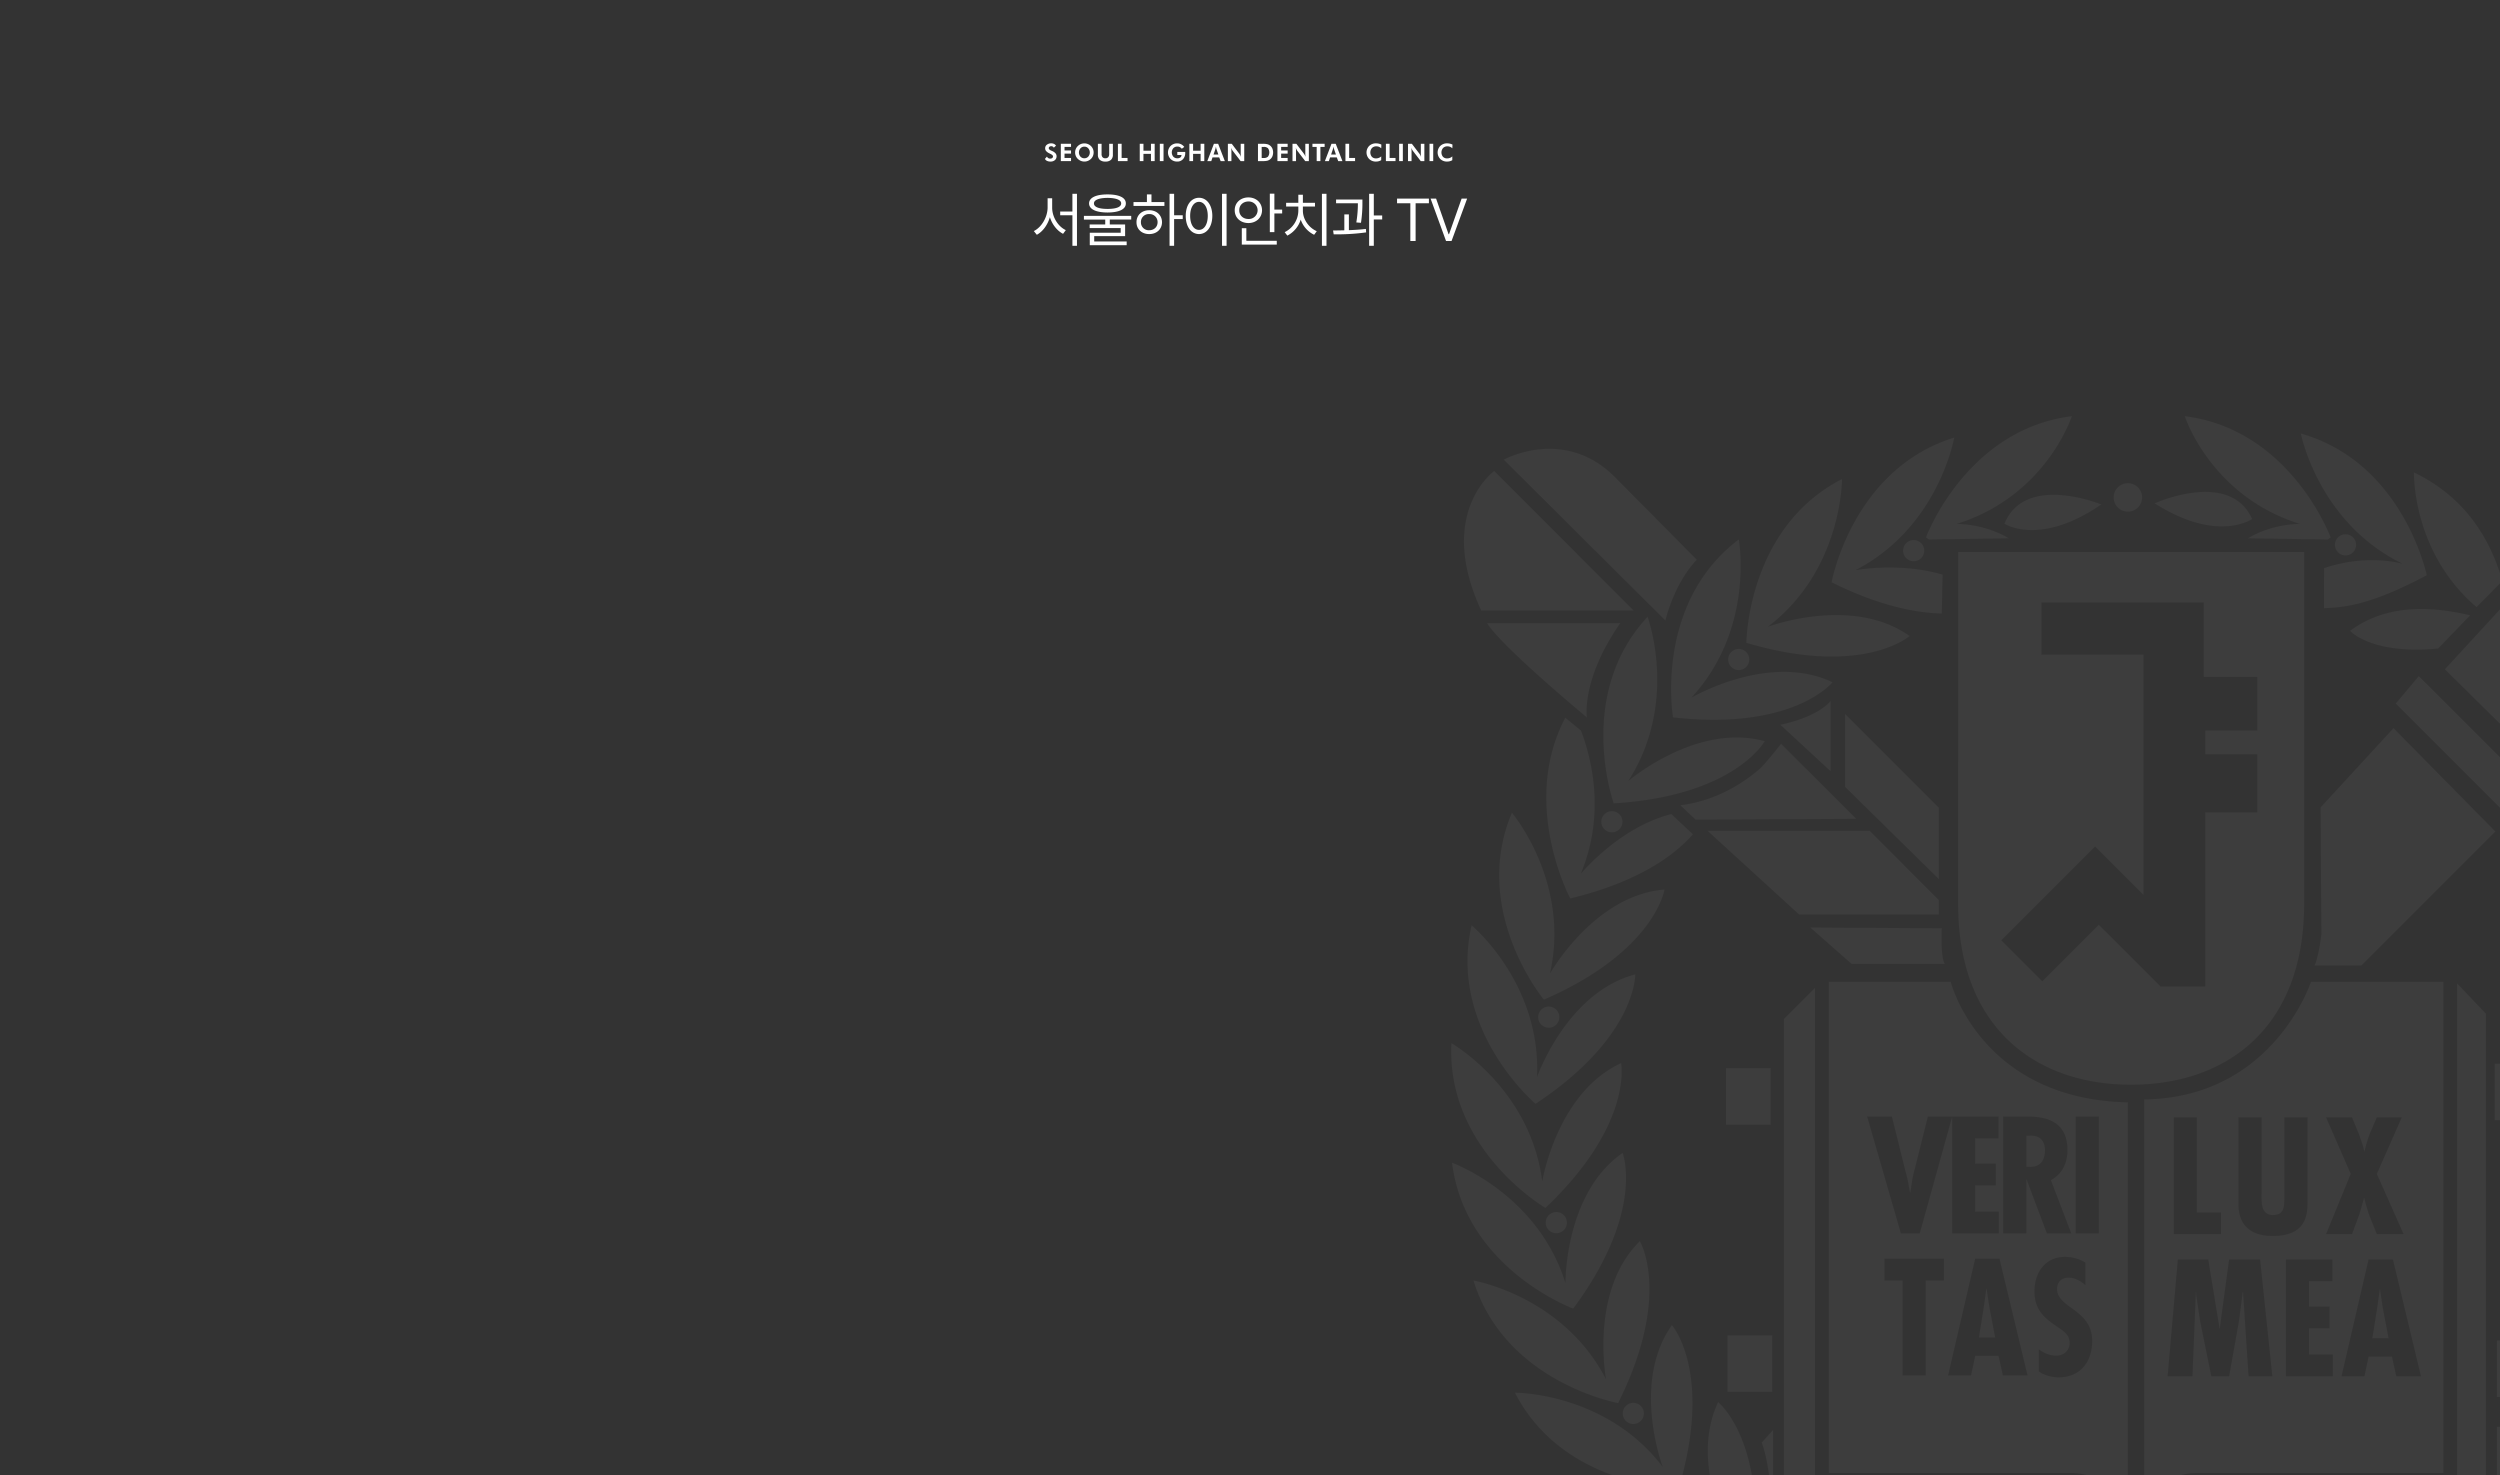 <svg xmlns="http://www.w3.org/2000/svg" xmlns:xlink="http://www.w3.org/1999/xlink" width="1920" height="1133" viewBox="0 0 1920 1133">
  <rect x="0" y="0" width="1920" height="1133" fill="#808080" stroke="none"/>
  <defs>
    <clipPath id="clip-path">
      <rect id="사각형_1146" data-name="사각형 1146" width="1920" height="1133" transform="translate(0 8649)" fill="#fff" stroke="#707070" stroke-width="1"/>
    </clipPath>
  </defs>
  <g id="마스크_그룹_14" data-name="마스크 그룹 14" transform="translate(0 -8649)" clip-path="url(#clip-path)">
    <path id="패스_1223" data-name="패스 1223" d="M0,0H1920V1133H0V0Z" transform="translate(0 8649)" fill="#333"/>
    <g id="그룹_1629" data-name="그룹 1629" transform="translate(-3464.049 5193.624)" opacity="0.05">
      <g id="그룹_1628" data-name="그룹 1628" transform="translate(4578.549 3721.497)">
        <path id="패스_1250" data-name="패스 1250" d="M5193.688,3853.961c-17.156-38.289-74.883-12.008-74.883-12.008,48.555,30.883,74.883,12.008,74.883,12.008m-95.461-5.625a10.934,10.934,0,1,0-10.906-10.922,10.967,10.967,0,0,0,10.906,10.922m132.148,9.414s-20.914-.461-40,11.063l61.469.891c1.063-.812,1.063-.812,2.156-1.6,0,0-30.625-82.937-112.047-93.109,0,0,19.641,61.313,88.422,82.758m43.164,16.07a8.133,8.133,0,1,0-8.156,8.133,8.121,8.121,0,0,0,8.156-8.133m-328.2-4.117,61.461-.891c-19.125-11.523-40.016-11.062-40.016-11.062,68.836-21.445,88.469-82.758,88.469-82.758-81.445,10.172-112.078,93.109-112.078,93.109,1.094.789,1.133.789,2.164,1.6m-19.727,8.578a8.137,8.137,0,1,0,8.133-8.141,8.152,8.152,0,0,0-8.133,8.141m5.055,65.555c-44.3-31.477-108.9-7.1-108.9-7.1,57.383-43.641,56.961-113.469,56.961-113.469-73.039,37.438-73.477,125.82-73.477,125.82,89.383,26.461,125.414-5.25,125.414-5.25m24.664-17.266.648-29.891c-33.258-9.773-66.9-3.43-66.9-3.43,64.039-33.023,75.8-101.8,75.8-101.8-78.391,24.141-94.187,111.125-94.187,111.125,36.172,18.016,64.344,23.523,84.641,24m353.891-38.219s-26.664-8.125-60.3,3.352l-.078,30.727c20.469-.422,41.328-5.336,78.969-25.273,0,0-17.8-86.5-96.75-108.859,0,0,13.359,68.523,78.156,100.055m-305.75-30.742s27,17.82,74.4-14.844c0,0-58.7-24.125-74.4,14.844m410.8,414.664h-34.328v43.438h34.328Zm-92.578-297.7-17.727,21.133,96.023,96.016,19.422-19.469Zm186.828-2.914-88-87.992-78.852,85.727,84.594,83.477Zm-717.258-9.789a8.129,8.129,0,1,0,8.125-8.125,8.147,8.147,0,0,0-8.125,8.125m651.4,92.719c15.125,4.328,33.719,7.531,56.453,8.469,0,0,10.313-30.781,5.844-68.086l-29.687,28.422a134.153,134.153,0,0,0,12.289,22.641A153.253,153.253,0,0,0,5466.25,4032ZM5416,4484.844h-34.312v43.43H5416Zm-49.969-563.172,19.906-20.156c-8.43-28.5-25.586-62.891-67.992-83.367,0,0-1.742,60.984,48.086,103.523m178.633,304.164a8.137,8.137,0,1,0,8.133-8.148,8.145,8.145,0,0,0-8.133,8.148m-107.016-403.625c25.648,12.766,46.359-.641,46.359-.641,28.586-14.008,49.273,5.453,49.273,5.453,19.93,15.578,16.68,36.1,16.68,36.1,0,15.719-4.523,16.8-4.523,16.8-9.516,6.539-7.156-4.539-7.156-4.539.273-.125,2.18-7.711,2.18-7.711,3.727-35.516-28.1-40.656-28.1-40.656-33.758-5.883-42.25,25.375-42.25,25.375a60.344,60.344,0,0,0-1.344,22.914l-42.2-42.219,1.984,35.719,94.266,94.289h33.758l-34.234-34.234a143.2,143.2,0,0,0,33.914,6.266c48.156-2.977,53.2-48.977,53.2-48.977,12.711-48.133-32.922-86.961-32.922-86.961-30.414-26.164-76.43-28.281-76.43-28.281-65.43-7.594-88.687-49.414-88.687-49.414-7.648,19.023-5.664,47.188-5.664,47.188,4.359,43.375,31.891,53.523,31.891,53.523m118.609,390.266s54.852-69.258,21.172-144.164c0,0-43.883,54.273-26.406,124.242,0,0-35.2-59.367-89.445-62.5,0,0,8.344,47.273,94.68,82.422m-55.7-127.094a8.168,8.168,0,1,0-8.148-8.187,8.18,8.18,0,0,0,8.148,8.188m-164.023-131.914,24.641-25.531c-20.953-4.859-60.461-11.836-92.328,11.93,0,0,16.391,18.555,67.688,13.6m197.617,181.8s42.063-77.766-4.078-145.633c0,0-33.8,61.055-4.422,126.922,0,0-44.977-52.414-98.969-46.031,0,0,16.414,45.117,107.469,64.742M5246.25,4729.2a8.168,8.168,0,1,0,8.148-8.164,8.184,8.184,0,0,0-8.148,8.164m40.875-7.812s46.125-39.617,46.539-89.078l-16.469.672c-14.906,13.086-36.7,40.8-48.844,96.992,0,0,77.836,42,145.672-4.141,0,0-61.109-33.836-126.9-4.445m-76,25.414s59.406-35.242,62.484-89.492c0,0-47.3,8.32-82.422,94.688,0,0,69.258,54.844,144.141,21.2,0,0-54.25-43.922-124.2-26.4m-79.742,16.945c61.711-28.562,75.43-76.57,75.43-76.57-47.992,3.406-89.125,75.422-89.125,75.422,53.719,54.852,123.414,47.984,123.414,47.984-32-42.234-109.719-46.836-109.719-46.836m-34.266-25.172v20.336c-9.383-14.781-46.023-68.328-87.375-70.961,0,0,14.078,47.852,75.977,75.953,0,0-77.664,5.133-109.375,47.711,0,0,67.711,6.07,120.773-46.617v33.063h20.57v-59.484Zm284.57-187.391v43.422l194.3,161.133h38.852L5417.07,4551.188Zm-24.094,131.984a155.737,155.737,0,0,0,26.359-50.9l-33.148-.492c-5.227,16.25-9.211,36.922-10.2,63.109,0,0,71.594,23.75,128.883-17.742l-22.07-17.7c-24.437-1.359-58.047,2.242-89.82,23.727m-385.516,49.141a8.156,8.156,0,1,0-8.117,8.172,8.142,8.142,0,0,0,8.117-8.172m543.289-227.336s11.18-68.125-28.383-105.328c0,0-24.023,41.547,19.5,123.922,0,0,86.586-17.781,108.9-96.781,0,0-68.523,13.391-100.016,78.188m-80.156,144.188-28.641-23.352c.594,7.336,1.523,15.008,2.9,23.25a149.15,149.15,0,0,0,25.742.1m-43.312,10.6a8.164,8.164,0,1,0-8.148-8.141,8.166,8.166,0,0,0,8.148,8.141M4710.3,4540.9a8.137,8.137,0,1,0,8.148-8.148,8.149,8.149,0,0,0-8.148,8.148m-59.359-157.82c67.625-64.164,58.109-111.2,58.109-111.2-49.352,22.6-60.57,90.766-60.57,90.766C4639.383,4291.1,4578.7,4256.5,4578.7,4256.5c-4.078,82.055,72.234,126.578,72.234,126.578m.2,11.3a8.156,8.156,0,1,0,8.164-8.172,8.147,8.147,0,0,0-8.164,8.172m116.094-509.117-63.008-63.609c-39.016-38.992-85.32-13.258-85.32-13.258l124.164,123.563c8.3-31.719,24.164-46.7,24.164-46.7m-48.461,39.023-107.141-107.211s-44.836,32.148-9.992,107.211Zm-46.492,536.133c55.469-74.867,37.945-119.586,37.945-119.586-44.68,30.867-43.906,99.945-43.906,99.945-21.367-68.859-87.133-92.43-87.133-92.43,10.227,81.484,93.094,112.07,93.094,112.07m49.742,212.352a93.46,93.46,0,0,1,31.094-10.289l-20.391-4.8-1.961,2.555a24.4,24.4,0,0,1,1.961-2.555l-90.5,95.242s-10.289,14.8-.547,24.539c0,0,9.1,7.453,21.688-1.125l88.125-77.109c-8.891-4.578-28.383-20.812-29.469-26.461m171.586-38.7L4882.07,4634c-.633,51.2,48.641,91.594,48.641,91.594-66.523-27.828-126.742,7.352-126.742,7.352,68.922,44.563,145.656.758,145.656.758-14.945-62.258-41.133-88.961-56.023-99.625m-186.812-101.109c41.555-83.406,16.633-124.383,16.633-124.383-38.758,38.141-25.953,106.031-25.953,106.031-33.039-64.109-101.836-75.82-101.836-75.82,24.18,78.391,111.156,94.172,111.156,94.172m235.953,128.266c4.367,54.133,64.547,87.93,64.547,87.93-70.336-15.82-123.578,29.336-123.578,29.336,75.617,31.852,143.633-24.6,143.633-24.6-37.164-85.43-84.6-92.664-84.6-92.664m-193.828-654.906c92.578,10.492,122.539-26.992,122.539-26.992C4822.406,3956.047,4763,3991.25,4763,3991.25c48.969-52.945,36.453-121.625,36.453-121.625-65.484,49.492-50.539,136.7-50.539,136.7m4.422,592.07c26.461-89.336-5.258-125.367-5.258-125.367-31.453,44.281-7.094,108.859-7.094,108.859-43.687-57.328-113.477-56.93-113.477-56.93,37.461,73.023,125.828,73.438,125.828,73.438m676.859-73.141a35.072,35.072,0,0,0-7.711,15.3l17.25,17.914a84.637,84.637,0,0,0-9.539-33.219M4854.32,4167.7l31.758,27.984h71.57c-3.445-5.687-2.312-27.375-2.312-27.375ZM5031.9,3958.125v-40.016h124.586v57.164h41.148v41.148h-39.984v18.3h39.984v44.555h-39.984v133.719h-34.266l-47.477-47.414-43.391,43.406-31.43-31.437,72.008-72.008,37.141,37.164V3958.125Zm-64.023,191.633c0,94.867,59.469,138.7,132.813,138.7,73.438,0,132.938-43.711,132.938-138.7V3879.3H4967.914s-.039,175.7-.039,270.461m-97.953-156.094s-8.008,11.719-38.57,18.336l38.57,35.68ZM5209.7,4388.531c8.664,0,8.664-6.539,8.781-13.187v-61.8H5236.2V4378.9c0,9.516-1.094,25.688-26.625,25.688-16.516,0-26.375-7.75-26.375-24.523v-66.516h17.719v57.992c0,6.766-.859,16.992,8.781,16.992m45.586,34.172v16.609h-17.953v19.508h15.8v16.648h-15.8v20.2h18.25v16.688h-35.93V4422.7Zm-4.789-109.156h19.9l5.148,12.469c1.508,4.414,3.367,8.992,4.289,13.656h.188a98.642,98.642,0,0,1,4.07-13.656l5.352-12.469h19.125l-19.125,43.383,20.539,46.211h-20.539l-5.7-14.219a137.367,137.367,0,0,1-3.914-13.414h-.242c-1.328,4.438-2.367,8.875-3.922,13.414l-5.273,14.219h-19.9l18.938-46.211Zm53.906,198.8-3.328-15.117h-17.953l-3.211,15.117h-17.57l20.781-89.648h18.688l21.523,89.648Zm-113.437,0-4.258-64.617h-.266l-2.867,22.125L5176,4512.352h-13.656l-8.7-42.953-2.977-20v-1.664h-.219l-2.617,64.617h-19.047l7.852-89.648h23.328l8.68,52.922h.2L5176,4422.7h23.789l9.4,89.648Zm-57.445-198.8h17.719v72.984h18.516v16.609h-36.234Zm-22.734-13.82v303.961s17.172-17.062,41.156-17.062h188.617v-377.2h-101.75s-28.875,89.016-128.023,90.3m-76.187,39.031c0-6.422-3.1-11.656-11.977-11.2h-2.375v23.883l3.086.117c8.086,0,11.266-5.43,11.266-12.8m257.336,106.977h-.242l-1.914,13.539L5286,4483.156h12.484l-4.539-23.883Zm-477.187-399.3h.094c-3.258,2.5-25.875,23.211-60.352,27.352l11.742,11.1,123.43-.633-38.3-38.258h-.039l-19.422-19.422s-13.7,17.5-17.156,19.859m688.406,485.109a8.125,8.125,0,1,0-8.125,8.125,8.117,8.117,0,0,0,8.125-8.125m47.617-139.32a8.168,8.168,0,1,0-8.109-8.211,8.184,8.184,0,0,0,8.109,8.211m-52.312-60.656s-16.375,45.133,40.8,118.727c0,0,82.156-32.539,90.406-114.227,0,0-65.1,25.055-84.883,94.406,0,0-.867-69.07-46.32-98.906m62.281,20.4s-12.789-67.93-62.656-89.359c0,0-8.383,47.258,60.688,109.828,0,0,75.3-46.359,69.266-128.18,0,0-59.828,36.016-67.3,107.711m-96.953,112.648s-30.844,36.8-2.289,125.445c0,0,88.336-2.461,124.039-76.352,0,0-69.8,1.273-112.133,59.664,0,0,22.875-65.172-9.617-108.758m99.133-192.766s-24.406-64.6-77.328-77.125c0,0,0,48.023,78.914,97.641,0,0,66.086-58.734,45.906-138.3,0,0-52.641,45.844-47.492,117.781m-56.648,355.477a123.721,123.721,0,0,0,37.1-35.555s-29.461-3.852-63.906,7.8ZM4991.82,4458.734l-2.062-13.617h-.227l-1.875,13.617-3.82,23.867h12.508Zm-262.43-529.7c-55.867,60.156-26.008,143.344-26.008,143.344,93-5.664,115.977-47.766,115.977-47.766-52.352-14.453-104.742,30.547-104.742,30.547,38.984-60.656,14.773-126.125,14.773-126.125M5078.3,4648.922h53.609s3.539-23.289,18.7-23.289H5373.25V4233.9l-22.141-23.3v388.188H5151.758s-26.812,2.375-47.82,27.984c0,0-16.281-24.477-51.242-26.781H4857.984V4214.078l-23.906,23.906v387.648h217.391s26.836,1.133,26.836,23.289m-416.664-412.328a8.149,8.149,0,1,0-8.148,8.109,8.149,8.149,0,0,0,8.148-8.109m-7.2-33.594c15.883-70.266-29.258-123.484-29.258-123.484-31.906,75.633,24.563,143.625,24.563,143.625,85.477-37.172,92.664-84.625,92.664-84.625-54.133,4.344-87.969,64.484-87.969,64.484m-60.219-37.031c-18.328,80.047,49.117,137.172,49.117,137.172,77.719-51.375,76.578-99.43,76.578-99.43-52.609,13.7-75.461,78.852-75.461,78.852,3.445-71.992-50.234-116.594-50.234-116.594m88.609-159.516s-4.656-29.062,25.625-72.523H4606.2s4.344,11.883,76.633,72.523m270.258,151.211v-11.07l-53.148-53.187H4775.375l70.32,64.258Zm-128.336,449.75c.328,3.727.992-.812.992-.812v-53l-8.727,9.68c4.961,13.4,6.68,32.6,7.734,44.133m-130.922-520.9a8.145,8.145,0,1,0,8.141-8.172,8.155,8.155,0,0,0-8.141,8.172m130.422,580.3a8.156,8.156,0,1,0-8.125-8.141,8.122,8.122,0,0,0,8.125,8.141m56.813-607.086,72.023,70.8V4075.7l-72.023-72.008Zm-55.984,421.188h-34.3v43.367h34.3Zm477.172-466.344-56,60.891.578,97.344s-1.734,16.055-5.18,24.047h36.016l102.836-102.9ZM4998.914,4312.93V4329.6h-17.953v19.5h15.8v16.633h-15.8v20.219h18.156v16.625h-35.836V4313.07l-24.875,89.508h-14.469l-25.891-89.648H4917l10.7,43.078c1.563,5.07,2.18,10.2,3.25,15.3h.2c.953-5.211,1.375-10.3,2.773-15.539l10.766-42.836ZM5021.18,4511.7h-18.9l-3.344-15.047H4981l-3.211,15.047H4960.2l20.8-89.617h18.633Zm-18.656-198.773h17.836c11.289,0,31.477,1.211,31.477,25.734,0,9.828-3.922,18.266-12.719,23.086l15.625,40.828h-18.7l-15.547-41.383h-.242v41.383h-17.727Zm55.68,0h17.742v89.648H5058.2Zm-13.086,200.234c-5.047,0-11.211-1.523-15.258-4.539v-16.883c4.156,2.875,8.188,4.773,13.461,4.773,5.672,0,10.211-3.781,10.211-9.773,0-6.875-5.5-9.492-10.469-13.094-10.273-6.883-16.531-13.508-16.531-26.625,0-14.133,8.188-26.344,23.43-26.344a30.1,30.1,0,0,1,15.656,4.383v17.266c-3.547-3.094-7.906-5.711-12.8-5.711-5.508,0-8.961,3.273-8.961,8.766,0,14.758,26.977,15.594,26.977,39.813,0,15.961-9.078,27.969-25.711,27.969m-88.141-74.383h-14.031V4511.7h-17.719v-72.922h-13.9v-16.7h45.648Zm-88.461-229.359v377.2h186.813c21.172.492,42.9,17.063,42.9,17.063v-301.7c-113.18-2.461-136.023-92.57-136.023-92.57Zm8.1,490.883c-1.758-28.7-6.961-49.7-13.414-66.469l-33.148.047c9,31.438,29.32,55.141,29.32,55.141-60.609-38.969-126.1-14.766-126.1-14.766,60.141,55.875,143.344,26.047,143.344,26.047m-112.406-604.2-16.609-15.539c-40.281,10.227-69.539,45.93-69.539,45.93,18.93-45.234,8.7-87.555.188-110.031l-12.055-9.891c-34.961,66.164,3.766,138.828,3.766,138.828,53.7-12.922,80.977-34.094,94.25-49.3m-90.328,508.188c49.539,65.406,136.609,50.523,136.609,50.523,10.555-92.664-26.93-122.656-26.93-122.656-23.25,49.141,11.953,108.461,11.953,108.461-52.922-48.852-121.633-36.328-121.633-36.328m150.055-328.562h-34.312v43.445h34.313Z" transform="translate(-4578.545 -3721.5)" fill="#fff"/>
      </g>
    </g>
    <path id="패스_1475" data-name="패스 1475" d="M-151.938-25.576v-7.268h-3.5v7.268c-.092,7.36-4.692,15.042-10.58,17.94l2.3,2.852c4.554-2.438,8.28-7.544,10.028-13.524,1.794,5.7,5.566,10.442,10.12,12.788l2.116-2.852C-147.292-11.04-151.938-18.308-151.938-25.576Zm6.164,5.8h9.384V3.68h3.5V-36.248h-3.5v13.616h-9.384Zm36.34-16.008c-8.878,0-14.122,2.484-14.168,6.9.046,4.508,5.29,6.946,14.168,6.992,8.924-.046,14.122-2.484,14.076-6.992C-95.312-33.3-100.51-35.788-109.434-35.788Zm-18.124,19.32h16.376V-12.7h-11.96v2.76h23.828v3.588H-123.05V3.22h28.336V.368h-24.932v-4.14H-95.91V-12.7h-11.776v-3.772h16.468V-19.32h-36.34Zm7.728-12.42c-.092-2.622,3.818-4.186,10.4-4.232,6.67.046,10.534,1.61,10.488,4.232.046,2.76-3.818,4.232-10.488,4.232C-116.012-24.656-119.922-26.128-119.83-28.888Zm61.548-7.36h-3.5V3.68h3.5V-16.836h6.624V-19.78h-6.624ZM-89.47-26.956h23.736V-29.9H-75.67v-5.888h-3.5V-29.9h-10.3Zm2.3,12.512c-.046,5.382,4.094,9.154,9.752,9.108,5.7.046,9.8-3.726,9.844-9.108-.046-5.428-4.14-9.2-9.844-9.2C-83.076-23.644-87.216-19.872-87.17-14.444Zm3.4,0A6.064,6.064,0,0,1-77.418-20.7a6.14,6.14,0,0,1,6.44,6.256c0,3.634-2.714,6.164-6.44,6.164A5.991,5.991,0,0,1-83.766-14.444Zm65.78-21.8h-3.5V3.68h3.5ZM-49.358-19.32c0,8.556,4.232,13.938,10.212,13.984,5.888-.046,10.166-5.428,10.212-13.984-.046-8.464-4.324-13.846-10.212-13.892C-45.126-33.166-49.358-27.784-49.358-19.32Zm3.4,0c0-6.44,2.76-10.718,6.808-10.764,3.956.046,6.716,4.324,6.716,10.764,0,6.532-2.76,10.81-6.716,10.764C-43.194-8.51-45.954-12.788-45.954-19.32ZM18.722-36.34h-3.5V-6.808h3.5V-21.16H24.7V-24.1h-5.98Zm-30.452,12.7c-.046,5.8,4.508,9.844,10.488,9.844S9.2-17.848,9.246-23.644c-.046-5.8-4.508-9.8-10.488-9.844C-7.222-33.442-11.776-29.44-11.73-23.644Zm3.5,0c-.092-3.91,2.99-6.716,6.992-6.716a6.782,6.782,0,0,1,7.084,6.716,6.726,6.726,0,0,1-7.084,6.716C-5.244-16.882-8.326-19.688-8.234-23.644ZM-6.3,2.76H20.562V-.184H-2.806v-9.66H-6.3ZM58.742-36.248h-3.5V3.68h3.5ZM26.634-6.808,28.658-4.14a20.692,20.692,0,0,0,10.3-12.282,20.1,20.1,0,0,0,10.3,11.638l2.024-2.76C45.264-10.12,40.618-16.56,40.618-23.276V-26.5H49.91v-2.852H40.618v-6.164h-3.5v6.164H27.738V-26.5h9.384v3.22A18.68,18.68,0,0,1,26.634-6.808ZM86.342-31.832H66.1v2.852H82.846a85.878,85.878,0,0,1-1.2,14.72l3.588.276a99.527,99.527,0,0,0,1.1-15.824ZM63.8-8.1l.46,2.944A159.4,159.4,0,0,0,89.194-6.624L89.01-9.292c-4.14.506-8.648.782-13.064.966v-12.1h-3.5v12.19C69.368-8.142,66.424-8.1,63.8-8.1ZM91.494,3.68h3.588V-16.56h6.44V-19.6h-6.44V-36.248H91.494ZM112.93-28.98h10.212V0h4.048V-28.98H137.4v-3.588H112.93Zm29.992-3.588H138.69L150.558,0h4.232l11.96-32.568h-4.232l-9.66,27.324h-.368Z" transform="translate(960 8834.098)" fill="#fff"/>
    <g id="그룹_1627" data-name="그룹 1627" transform="translate(-22.5 7661.121)">
      <g id="그룹_1621" data-name="그룹 1621" transform="translate(-3503.366 -2635.828)">
        <path id="패스_1225" data-name="패스 1225" d="M4328.366,3745.745l1.583-1.793a2.411,2.411,0,0,0,.963,1.159,2.7,2.7,0,0,0,1.492.423,2.428,2.428,0,0,0,1.58-.473,1.552,1.552,0,0,0,.582-1.274q0-.943-1.936-1.881c-.419-.2-.751-.363-.991-.49a7.417,7.417,0,0,1-2.419-1.779,3.27,3.27,0,0,1-.673-2.067,3.335,3.335,0,0,1,1.3-2.706,5.2,5.2,0,0,1,3.388-1.059,4.776,4.776,0,0,1,2.087.423,4.257,4.257,0,0,1,1.551,1.322l-1.683,1.611a2.036,2.036,0,0,0-.8-.868,2.339,2.339,0,0,0-1.194-.288,2.084,2.084,0,0,0-1.364.423,1.347,1.347,0,0,0-.519,1.1q0,1.055,2.055,1.927c.272.115.482.206.628.273a7.034,7.034,0,0,1,2.5,1.745,3.371,3.371,0,0,1,.813,2.219,3.768,3.768,0,0,1-1.276,2.988,5.041,5.041,0,0,1-3.432,1.114,5.97,5.97,0,0,1-2.62-.527A3.545,3.545,0,0,1,4328.366,3745.745Z" transform="translate(0 0)" fill="#fff"/>
        <path id="패스_1226" data-name="패스 1226" d="M4337.086,3747.344v-13.311h7.839v2.4h-4.991v2.737h4.991v2.418h-4.991v3.338h4.991v2.418Z" transform="translate(3.494 0.091)" fill="#fff"/>
        <path id="패스_1227" data-name="패스 1227" d="M4359.136,3740.8a6.916,6.916,0,0,1-.532,2.7,6.609,6.609,0,0,1-1.532,2.239,7.38,7.38,0,0,1-2.336,1.518,7.116,7.116,0,0,1-5.078.113,7.418,7.418,0,0,1-2.142-1.187,6.759,6.759,0,0,1-2.591-5.383,6.918,6.918,0,0,1,.526-2.7,6.678,6.678,0,0,1,1.546-2.24,7.2,7.2,0,0,1,7.752-1.51,7.288,7.288,0,0,1,2.322,1.51,6.709,6.709,0,0,1,1.538,2.246A6.918,6.918,0,0,1,4359.136,3740.8Zm-7.093,4.447a3.9,3.9,0,0,0,2.988-1.269,4.858,4.858,0,0,0-.015-6.359,3.873,3.873,0,0,0-2.974-1.292,3.913,3.913,0,0,0-3,1.286,4.886,4.886,0,0,0-.018,6.375A3.938,3.938,0,0,0,4352.042,3745.248Z" transform="translate(6.634 0.005)" fill="#fff"/>
        <path id="패스_1228" data-name="패스 1228" d="M4368.913,3734.033v8.282a5.278,5.278,0,0,1-1.429,4.045,6.087,6.087,0,0,1-4.3,1.338,6.162,6.162,0,0,1-4.346-1.338,5.278,5.278,0,0,1-1.428-4.045v-8.282h2.828v7.835a3.674,3.674,0,0,0,.727,2.479,2.735,2.735,0,0,0,2.172.832,2.8,2.8,0,0,0,2.2-.838,3.614,3.614,0,0,0,.746-2.474v-7.835Z" transform="translate(11.638 0.091)" fill="#fff"/>
        <path id="패스_1229" data-name="패스 1229" d="M4368.389,3747.344v-13.311h2.846v10.892h4.545v2.418Z" transform="translate(16.037 0.091)" fill="#fff"/>
        <path id="패스_1230" data-name="패스 1230" d="M4380.358,3747.344v-13.311h2.847v5.335h5.774v-5.335h2.844v13.311h-2.844v-5.564H4383.2v5.564Z" transform="translate(20.833 0.091)" fill="#fff"/>
        <path id="패스_1231" data-name="패스 1231" d="M4391.364,3747.344v-13.311h2.847v13.311Z" transform="translate(25.243 0.091)" fill="#fff"/>
        <path id="패스_1232" data-name="패스 1232" d="M4403,3740.41h6.063a2.045,2.045,0,0,1,.022.256c0,.09,0,.23,0,.416a6.871,6.871,0,0,1-1.707,4.847,5.744,5.744,0,0,1-4.421,1.856,6.982,6.982,0,0,1-5.11-1.979,7.229,7.229,0,0,1,.01-10.014,7,7,0,0,1,5.1-1.973,6.523,6.523,0,0,1,2.981.682,7.169,7.169,0,0,1,2.42,2.037l-1.918,1.419a4.647,4.647,0,0,0-1.51-1.287,4.037,4.037,0,0,0-1.828-.4,4.175,4.175,0,0,0-3.154,1.227,5.112,5.112,0,0,0,0,6.542,4.091,4.091,0,0,0,3.1,1.24,3.668,3.668,0,0,0,2.272-.658,2.059,2.059,0,0,0,.873-1.723v-.146H4403Z" transform="translate(27.036 0.005)" fill="#fff"/>
        <path id="패스_1233" data-name="패스 1233" d="M4407.571,3747.344v-13.311h2.847v5.335h5.774v-5.335h2.844v13.311h-2.844v-5.564h-5.774v5.564Z" transform="translate(31.738 0.091)" fill="#fff"/>
        <path id="패스_1234" data-name="패스 1234" d="M4417.409,3747.344l5.063-13.311h3.255l5.136,13.311h-3.236l-1.083-2.828h-5.156l-.927,2.828Zm8.473-5.065-1.49-4.3c-.042-.127-.1-.345-.164-.654s-.137-.688-.21-1.136c-.079.43-.154.817-.227,1.158s-.127.571-.164.687l-1.436,4.247Z" transform="translate(35.68 0.091)" fill="#fff"/>
        <path id="패스_1235" data-name="패스 1235" d="M4428.681,3747.344v-13.311h2.955l5.893,7.746a6.011,6.011,0,0,1,.559.923q.3.594.632,1.405c-.068-.394-.116-.785-.146-1.174s-.046-.873-.046-1.454v-7.446h2.72v13.311h-2.791l-6.057-7.893a5.789,5.789,0,0,1-.555-.922c-.2-.4-.412-.871-.636-1.424q.1.573.144,1.16t.048,1.478v7.6Z" transform="translate(40.196 0.091)" fill="#fff"/>
        <path id="패스_1236" data-name="패스 1236" d="M4445.179,3747.344v-13.311h3.628a15,15,0,0,1,3.383.3,5.9,5.9,0,0,1,2.173,1,5.75,5.75,0,0,1,1.831,2.271,8.068,8.068,0,0,1-.012,6.254,5.748,5.748,0,0,1-1.863,2.261,6.025,6.025,0,0,1-2.024.942,14.084,14.084,0,0,1-3.259.285h-3.856Zm2.846-2.4h1.581a4.469,4.469,0,0,0,3.26-1.019,5.593,5.593,0,0,0,0-6.452,4.458,4.458,0,0,0-3.26-1.022h-1.581Z" transform="translate(46.807 0.091)" fill="#fff"/>
        <path id="패스_1237" data-name="패스 1237" d="M4455.854,3747.344v-13.311h7.838v2.4H4458.7v2.737h4.992v2.418H4458.7v3.338h4.992v2.418Z" transform="translate(51.084 0.091)" fill="#fff"/>
        <path id="패스_1238" data-name="패스 1238" d="M4464.107,3747.344v-13.311h2.954l5.893,7.746a5.994,5.994,0,0,1,.561.923c.2.4.413.864.631,1.405-.067-.394-.116-.785-.147-1.174s-.044-.873-.044-1.454v-7.446h2.72v13.311h-2.793l-6.055-7.893a5.717,5.717,0,0,1-.555-.922c-.2-.4-.412-.871-.636-1.424.065.382.115.769.144,1.16s.046.884.046,1.478v7.6Z" transform="translate(54.392 0.091)" fill="#fff"/>
        <path id="패스_1239" data-name="패스 1239" d="M4481.159,3736.451v10.893H4478.3v-10.893h-3.257v-2.417h9.367v2.417Z" transform="translate(58.776 0.091)" fill="#fff"/>
        <path id="패스_1240" data-name="패스 1240" d="M4481.874,3747.344l5.063-13.311h3.256l5.136,13.311h-3.237l-1.081-2.828h-5.156l-.927,2.828Zm8.473-5.065-1.49-4.3c-.042-.127-.1-.345-.163-.654s-.138-.688-.211-1.136c-.078.43-.154.817-.227,1.158s-.128.571-.164.687l-1.436,4.247Z" transform="translate(61.511 0.091)" fill="#fff"/>
        <path id="패스_1241" data-name="패스 1241" d="M4493.144,3747.344v-13.311h2.846v10.892h4.545v2.418Z" transform="translate(66.027 0.091)" fill="#fff"/>
        <path id="패스_1242" data-name="패스 1242" d="M4516,3737.587a5.966,5.966,0,0,0-1.773-1.13,5.244,5.244,0,0,0-1.946-.36,4.564,4.564,0,0,0-3.391,1.273,5.287,5.287,0,0,0-.091,6.75,4.2,4.2,0,0,0,3.2,1.233,5.7,5.7,0,0,0,3.982-1.545l-.016,2.919a7.571,7.571,0,0,1-1.907.8,8.118,8.118,0,0,1-2.1.265,7.193,7.193,0,0,1-5.223-1.979,7.181,7.181,0,0,1,0-10.033,7.284,7.284,0,0,1,5.273-1.972,9.466,9.466,0,0,1,2.091.227,9.354,9.354,0,0,1,1.99.7Z" transform="translate(70.657 0)" fill="#fff"/>
        <path id="패스_1243" data-name="패스 1243" d="M4515.32,3747.344v-13.311h2.847v10.892h4.545v2.418Z" transform="translate(74.913 0.091)" fill="#fff"/>
        <path id="패스_1244" data-name="패스 1244" d="M4522.581,3747.344v-13.311h2.846v13.311Z" transform="translate(77.823 0.091)" fill="#fff"/>
        <path id="패스_1245" data-name="패스 1245" d="M4527.445,3747.344v-13.311h2.955l5.893,7.746a6.04,6.04,0,0,1,.56.923q.3.594.631,1.405c-.067-.394-.116-.785-.147-1.174s-.044-.873-.044-1.454v-7.446h2.719v13.311h-2.792l-6.055-7.893a5.789,5.789,0,0,1-.555-.922c-.2-.4-.412-.871-.637-1.424.067.382.116.769.146,1.16s.046.884.046,1.478v7.6Z" transform="translate(79.772 0.091)" fill="#fff"/>
        <path id="패스_1246" data-name="패스 1246" d="M4539.236,3747.344v-13.311h2.847v13.311Z" transform="translate(84.496 0.091)" fill="#fff"/>
        <path id="패스_1247" data-name="패스 1247" d="M4554.986,3737.587a5.978,5.978,0,0,0-1.772-1.13,5.252,5.252,0,0,0-1.946-.36,4.565,4.565,0,0,0-3.392,1.273,5.285,5.285,0,0,0-.09,6.75,4.2,4.2,0,0,0,3.2,1.233,5.823,5.823,0,0,0,2.146-.387,5.911,5.911,0,0,0,1.838-1.158l-.019,2.919a7.581,7.581,0,0,1-1.9.8,8.14,8.14,0,0,1-2.1.265,7.2,7.2,0,0,1-5.225-1.979,7.181,7.181,0,0,1,0-10.033,7.289,7.289,0,0,1,5.275-1.972,9.182,9.182,0,0,1,4.082.927Z" transform="translate(86.279 0)" fill="#fff"/>
      </g>
    </g>
  </g>
</svg>

